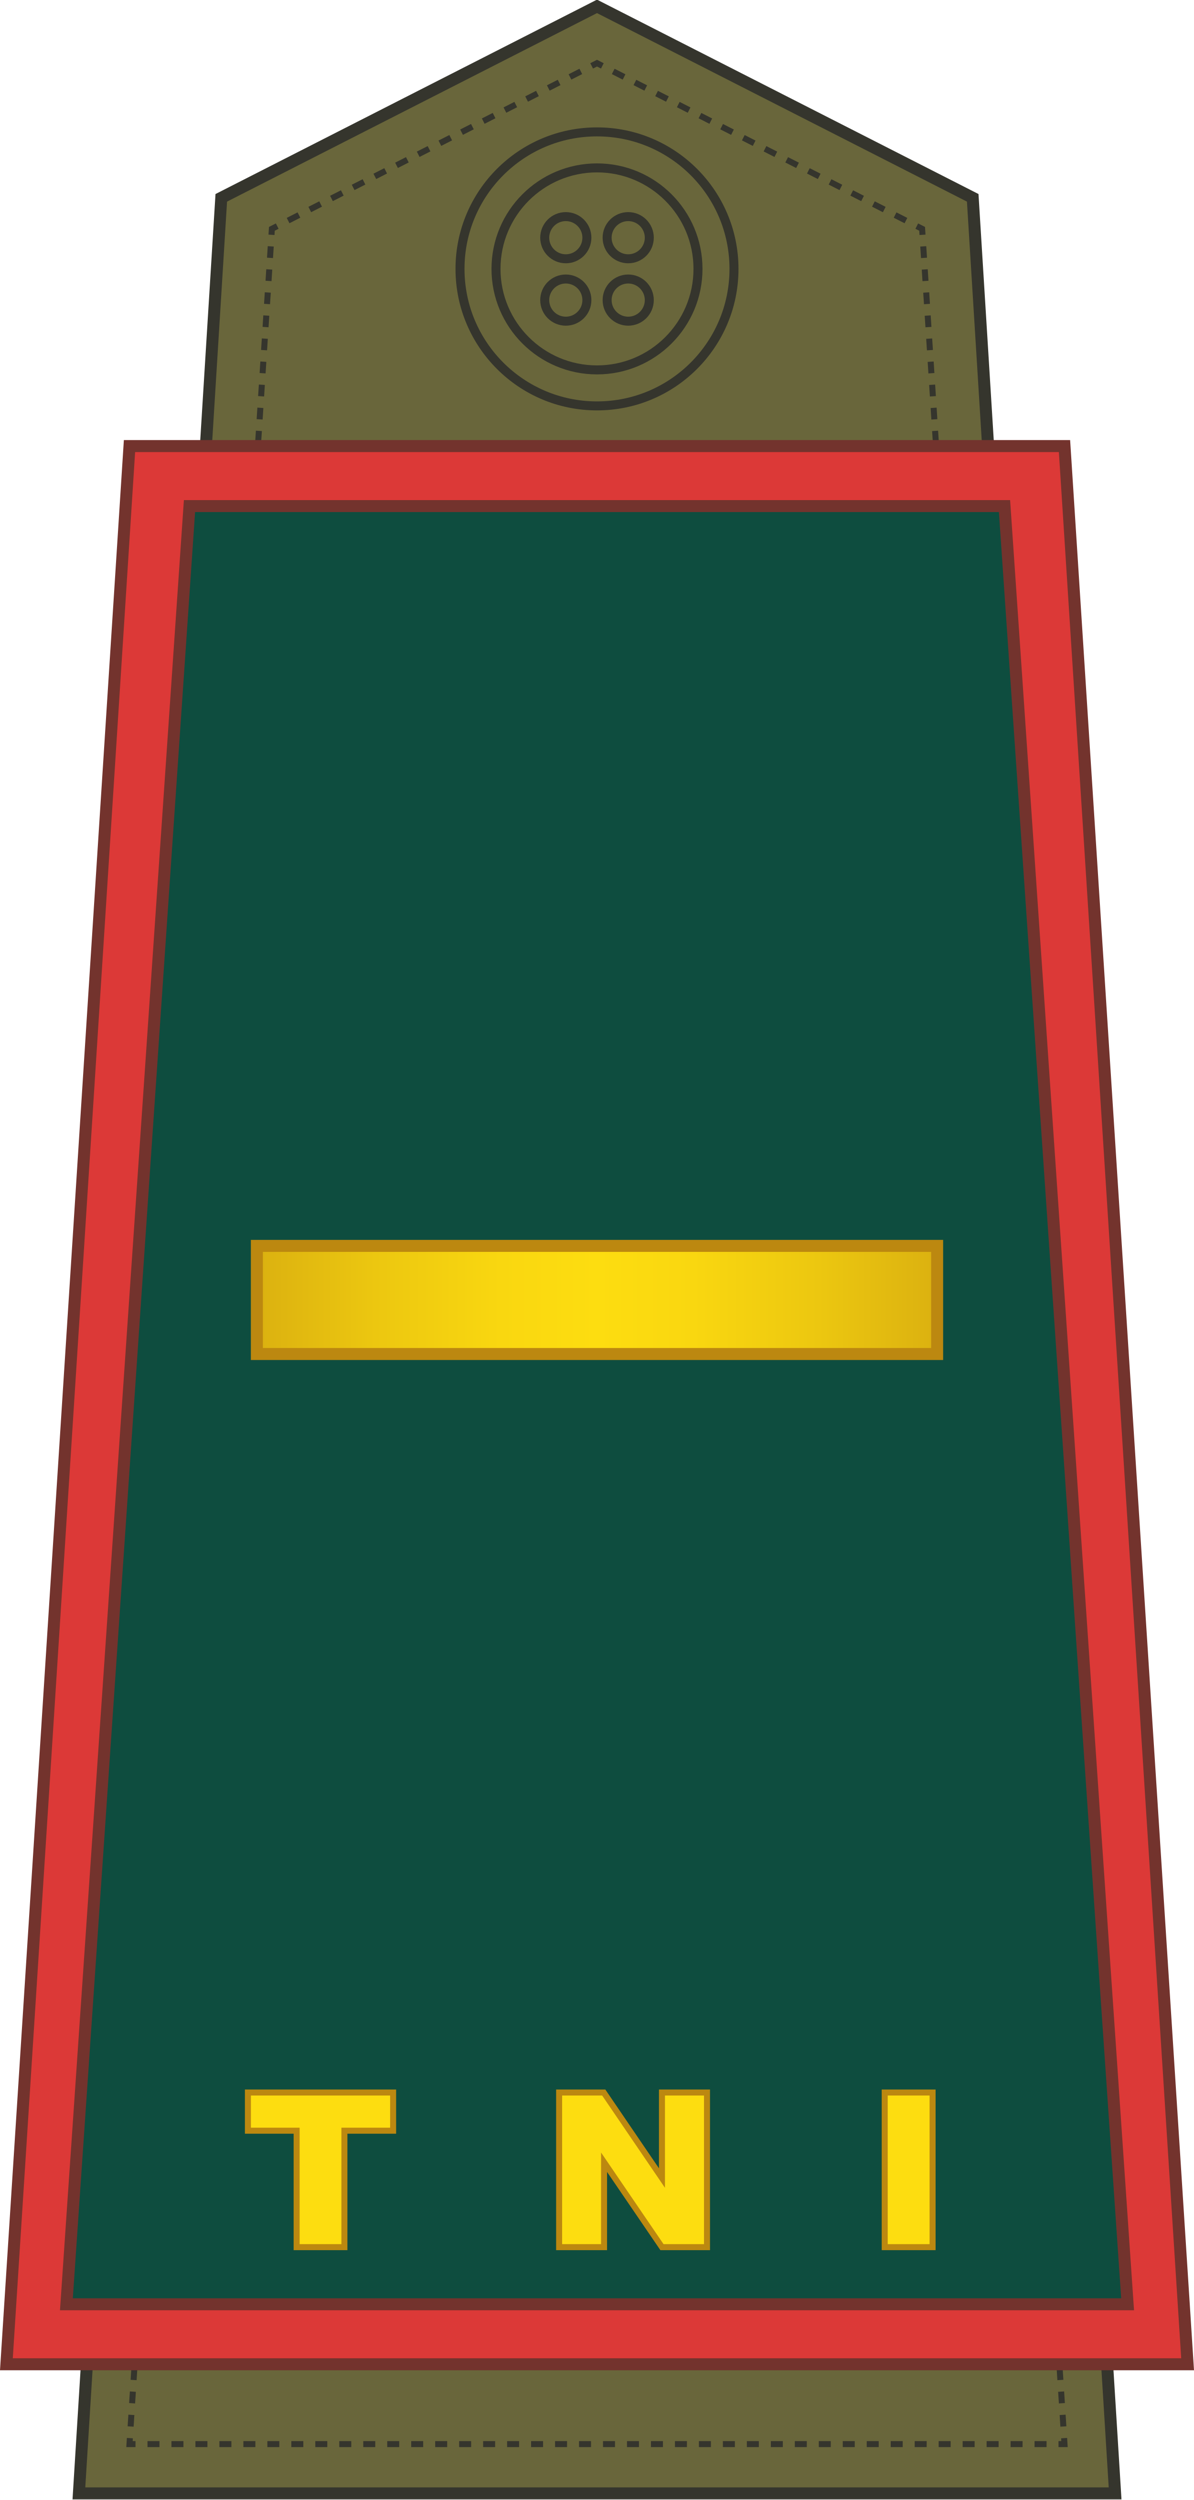 <?xml version="1.0" encoding="utf-8"?>
<!-- Generator: Adobe Illustrator 16.0.0, SVG Export Plug-In . SVG Version: 6.00 Build 0)  -->
<!DOCTYPE svg PUBLIC "-//W3C//DTD SVG 1.1//EN" "http://www.w3.org/Graphics/SVG/1.1/DTD/svg11.dtd">
<svg version="1.1"
	 id="svg18152" xmlns:x="http://ns.adobe.com/Extensibility/1.0/" xmlns:i="http://ns.adobe.com/AdobeIllustrator/10.0/" xmlns:graph="http://ns.adobe.com/Graphs/1.0/" xmlns:dc="http://purl.org/dc/elements/1.1/" xmlns:cc="http://creativecommons.org/ns#" xmlns:rdf="http://www.w3.org/1999/02/22-rdf-syntax-ns#" xmlns:svg="http://www.w3.org/2000/svg" xmlns:sodipodi="http://sodipodi.sourceforge.net/DTD/sodipodi-0.dtd" xmlns:inkscape="http://www.inkscape.org/namespaces/inkscape" sodipodi:docname="16.SKA-BG.svg" inkscape:version="0.91 r13725"
	 xmlns="http://www.w3.org/2000/svg" xmlns:xlink="http://www.w3.org/1999/xlink" x="0px" y="0px" width="199.007px"
	 height="416.602px" viewBox="0 0 199.007 416.602" enable-background="new 0 0 199.007 416.602" xml:space="preserve">
<g>
	<g>
		<polygon fill="#69663B" stroke="#35352D" stroke-width="2" stroke-miterlimit="10" points="162.125,32.968 99.505,1.061 
			36.881,32.969 33.695,84.342 165.31,84.342 		"/>
		<polygon fill="#69663B" stroke="#35352D" stroke-width="2" stroke-miterlimit="10" points="15.106,384.021 13.151,415.54 
			185.857,415.54 183.902,384.021 		"/>
		<polygon fill="#69663B" stroke="#35352D" stroke-width="2" stroke-miterlimit="10" points="165.31,84.342 33.695,84.342 
			15.106,384.021 183.902,384.021 		"/>
		<g>
			<g>
				<polyline fill="none" stroke="#35352D" stroke-miterlimit="10" points="153.757,39.135 153.693,38.137 152.802,37.683 				"/>
				
					<line fill="none" stroke="#35352D" stroke-miterlimit="10" stroke-dasharray="2.028,2.028" x1="150.994" y1="36.762" x2="101.298" y2="11.44"/>
				<polyline fill="none" stroke="#35352D" stroke-miterlimit="10" points="100.394,10.98 99.503,10.526 98.613,10.98 				"/>
				
					<line fill="none" stroke="#35352D" stroke-miterlimit="10" stroke-dasharray="2.028,2.028" x1="96.806" y1="11.9" x2="47.109" y2="37.221"/>
				<polyline fill="none" stroke="#35352D" stroke-miterlimit="10" points="46.205,37.681 45.314,38.135 45.25,39.134 				"/>
				
					<line fill="none" stroke="#35352D" stroke-miterlimit="10" stroke-dasharray="1.926,1.926" x1="45.126" y1="41.055" x2="42.47" y2="82.383"/>
				<polyline fill="none" stroke="#35352D" stroke-miterlimit="10" points="42.408,83.344 42.344,84.342 43.344,84.342 				"/>
				
					<line fill="none" stroke="#35352D" stroke-miterlimit="10" stroke-dasharray="1.97,1.97" x1="45.315" y1="84.342" x2="154.677" y2="84.342"/>
				<polyline fill="none" stroke="#35352D" stroke-miterlimit="10" points="155.662,84.342 156.662,84.342 156.597,83.344 				"/>
				
					<line fill="none" stroke="#35352D" stroke-miterlimit="10" stroke-dasharray="1.926,1.926" x1="156.474" y1="81.422" x2="153.82" y2="40.096"/>
			</g>
		</g>
		<g>
			<g>
				<polyline fill="none" stroke="#35352D" stroke-miterlimit="10" points="24.081,384.021 23.081,384.021 23.017,385.019 				"/>
				
					<line fill="none" stroke="#35352D" stroke-miterlimit="10" stroke-dasharray="1.941,1.941" x1="22.892" y1="386.958" x2="21.708" y2="405.359"/>
				<polyline fill="none" stroke="#35352D" stroke-miterlimit="10" points="21.647,406.328 21.583,407.326 22.583,407.326 				"/>
				
					<line fill="none" stroke="#35352D" stroke-miterlimit="10" stroke-dasharray="1.998,1.998" x1="24.581" y1="407.326" x2="175.423" y2="407.326"/>
				<polyline fill="none" stroke="#35352D" stroke-miterlimit="10" points="176.423,407.326 177.423,407.326 177.359,406.328 				
					"/>
				
					<line fill="none" stroke="#35352D" stroke-miterlimit="10" stroke-dasharray="1.941,1.941" x1="177.236" y1="404.39" x2="176.05" y2="385.988"/>
				<polyline fill="none" stroke="#35352D" stroke-miterlimit="10" points="175.99,385.019 175.925,384.021 174.925,384.021 				"/>
				
					<line fill="none" stroke="#35352D" stroke-miterlimit="10" stroke-dasharray="2.011,2.011" x1="172.914" y1="384.021" x2="25.087" y2="384.021"/>
			</g>
		</g>
		<g>
			<g>
				<polyline fill="none" stroke="#35352D" stroke-miterlimit="10" points="156.726,85.34 156.662,84.342 155.662,84.342 				"/>
				
					<line fill="none" stroke="#35352D" stroke-miterlimit="10" stroke-dasharray="1.97,1.97" x1="153.693" y1="84.342" x2="44.329" y2="84.342"/>
				<polyline fill="none" stroke="#35352D" stroke-miterlimit="10" points="43.344,84.342 42.344,84.342 42.28,85.34 				"/>
				
					<line fill="none" stroke="#35352D" stroke-miterlimit="10" stroke-dasharray="2.002,2.002" x1="42.152" y1="87.337" x2="23.208" y2="382.024"/>
				<polyline fill="none" stroke="#35352D" stroke-miterlimit="10" points="23.145,383.023 23.081,384.021 24.081,384.021 				"/>
				
					<line fill="none" stroke="#35352D" stroke-miterlimit="10" stroke-dasharray="2.011,2.011" x1="26.092" y1="384.021" x2="173.919" y2="384.021"/>
				<polyline fill="none" stroke="#35352D" stroke-miterlimit="10" points="174.925,384.021 175.925,384.021 175.861,383.023 				
					"/>
				
					<line fill="none" stroke="#35352D" stroke-miterlimit="10" stroke-dasharray="2.002,2.002" x1="175.734" y1="381.025" x2="156.791" y2="86.339"/>
			</g>
		</g>
	</g>
	<g>
		<polygon fill="#0E4D3F" stroke="#35352D" stroke-width="2" stroke-miterlimit="10" points="6.066,389.021 26.583,79.342 
			172.423,79.342 192.941,389.021 		"/>
		<path fill="#DC3937" stroke="#73332D" stroke-width="2" stroke-miterlimit="10" d="M177.423,74.342H21.583L1.066,394.021h196.875
			L177.423,74.342z M31.583,84.342h135.84l20.519,299.68H11.066L31.583,84.342z"/>
	</g>
	<g enable-background="new    ">
		<path fill="#FDDD10" stroke="#BC8810" stroke-miterlimit="10" d="M41.319,348.732h24.205v6.363h-8.121v19.406H49.44v-19.406
			h-8.121V348.732z"/>
		<path fill="#FDDD10" stroke="#BC8810" stroke-miterlimit="10" d="M93.192,348.732h7.436l9.703,14.257v-14.257h7.506v25.77h-7.506
			l-9.65-14.149v14.149h-7.489V348.732z"/>
		<path fill="#FDDD10" stroke="#BC8810" stroke-miterlimit="10" d="M147.457,348.732h7.98v25.77h-7.98V348.732z"/>
	</g>
	
		<linearGradient id="SVGID_1_" gradientUnits="userSpaceOnUse" x1="1167.435" y1="-387.161" x2="1280.813" y2="-387.161" gradientTransform="matrix(1 0 0 -1 -1124.621 -170.516)">
		<stop  offset="0" style="stop-color:#DBB110"/>
		<stop  offset="0.174" style="stop-color:#ECC710"/>
		<stop  offset="0.358" style="stop-color:#F9D710"/>
		<stop  offset="0.5" style="stop-color:#FDDD10"/>
		<stop  offset="0.641" style="stop-color:#F9D710"/>
		<stop  offset="0.826" style="stop-color:#ECC710"/>
		<stop  offset="1" style="stop-color:#DBB110"/>
	</linearGradient>
	
		<rect x="42.814" y="207.635" fill="url(#SVGID_1_)" stroke="#BC8810" stroke-width="2" stroke-miterlimit="10" width="113.378" height="18.02"/>
	<g>
		<g>
			<circle fill="#69663B" stroke="#35352D" stroke-width="1.5" stroke-miterlimit="10" cx="99.503" cy="44.813" r="22.833"/>
			<circle fill="#69663B" stroke="#35352D" stroke-width="1.5" stroke-miterlimit="10" cx="99.503" cy="44.813" r="16.833"/>
		</g>
		<g>
			<circle fill="#69663B" stroke="#35352D" stroke-width="1.5" stroke-miterlimit="10" cx="94.304" cy="50.013" r="3.515"/>
			<circle fill="#69663B" stroke="#35352D" stroke-width="1.5" stroke-miterlimit="10" cx="94.304" cy="39.614" r="3.515"/>
			<circle fill="#69663B" stroke="#35352D" stroke-width="1.5" stroke-miterlimit="10" cx="104.705" cy="50.013" r="3.515"/>
			<circle fill="#69663B" stroke="#35352D" stroke-width="1.5" stroke-miterlimit="10" cx="104.705" cy="39.614" r="3.515"/>
		</g>
	</g>
</g>
</svg>
